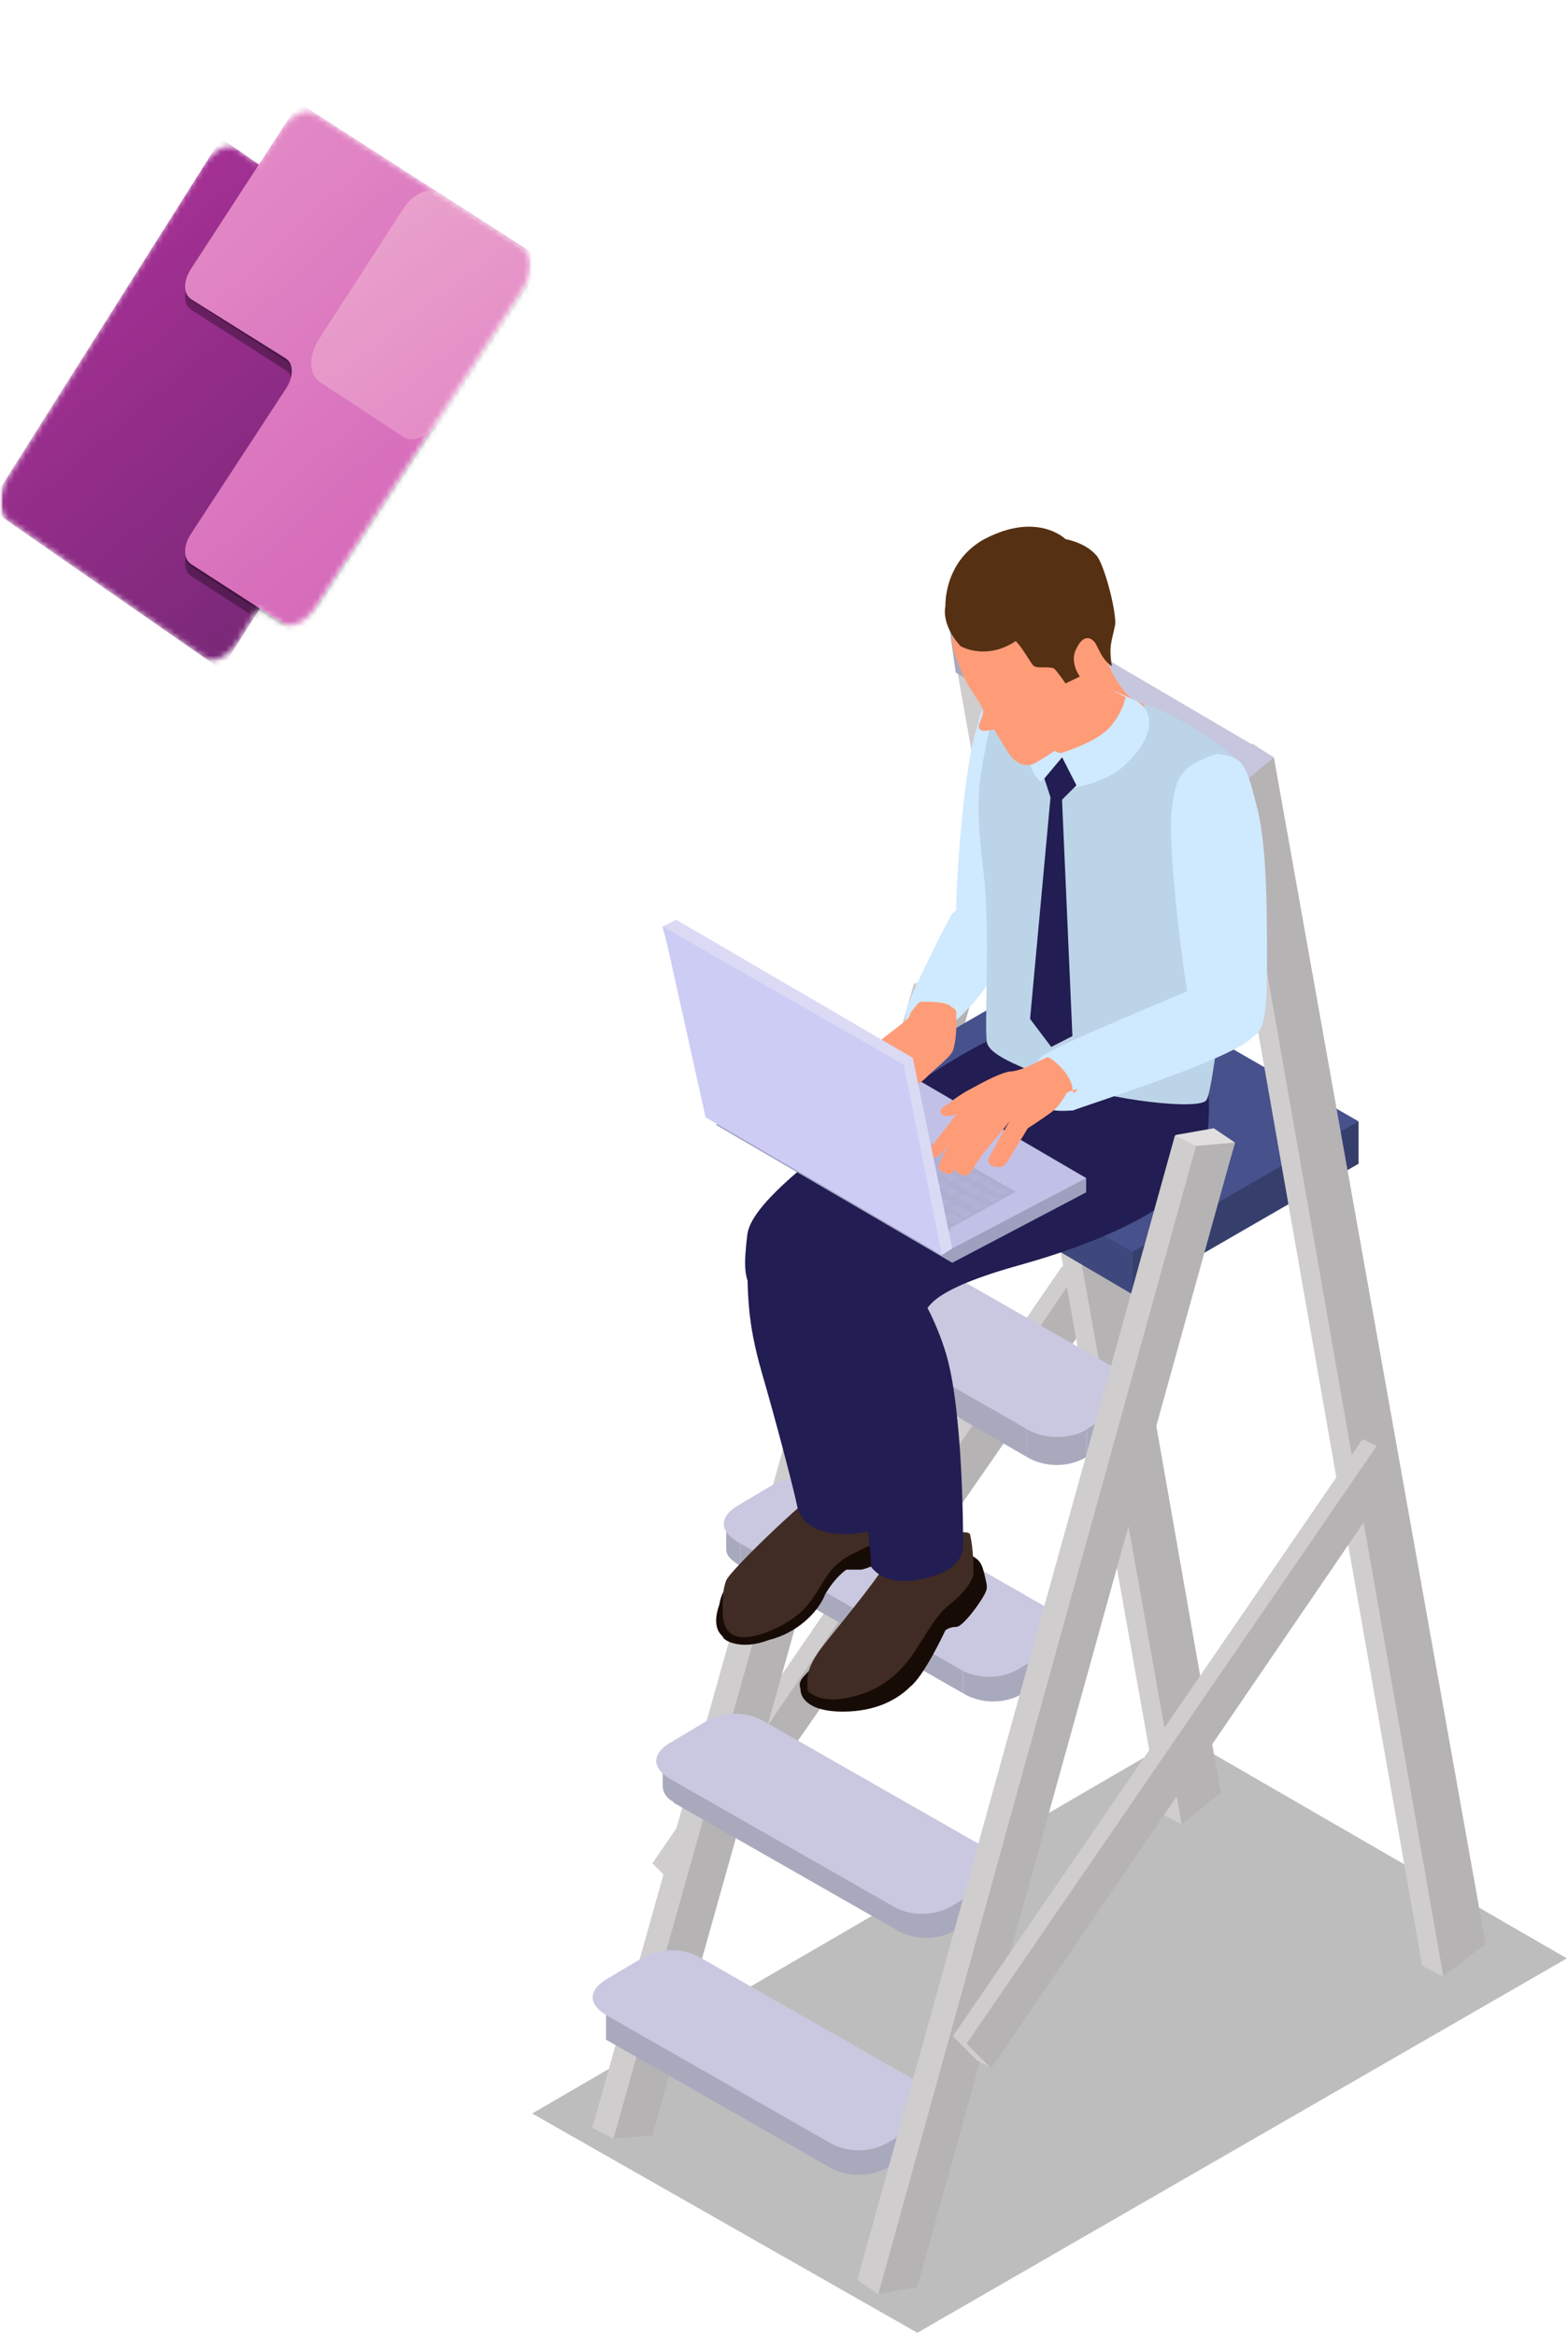 <?xml version="1.0" encoding="UTF-8"?>
<svg xmlns="http://www.w3.org/2000/svg" width="274" height="408" viewBox="0 0 274 408" fill="none">
  <path d="M160.3 407.478L93 369.178L206.5 303.178L273.8 342.078L160.3 407.478Z" fill="black" fill-opacity="0.26"></path>
  <path d="M118.3 329.778L114 325.478L185.6 221.178L188.1 222.378L120.8 330.978L118.3 329.778Z" fill="#CFCDCE"></path>
  <path d="M120.8 330.978L116.5 327.278L188.1 222.378L193 226.678L120.8 330.978Z" fill="#B5B3B4"></path>
  <path d="M110.3 370.478L107.2 373.578L103.5 371.678L159.7 171.778L166.5 170.578L170.2 173.078L110.3 370.478Z" fill="#CFCDCE"></path>
  <path d="M166.4 170.578L159.6 171.778L163.3 173.678L170.1 173.078L166.4 170.578Z" fill="#E0DEDF"></path>
  <path d="M114 372.978L107.2 373.578L163.4 173.678L170.2 173.078L114 372.978Z" fill="#B5B3B4"></path>
  <path d="M202.8 316.778L165.8 108.878L173.2 103.278L176.9 105.778L206.5 318.678L202.8 316.778Z" fill="#CFCDCE"></path>
  <path d="M206.5 318.678L169.5 111.378L176.9 105.778L213.3 313.078L206.5 318.678Z" fill="#B5B3B4"></path>
  <path d="M197.9 226.078L148.5 197.078V190.278L188 167.478L237.4 195.878L197.9 226.078Z" fill="#47518C"></path>
  <path d="M163.3 367.378V372.278C163.3 373.478 162.7 374.778 161.4 375.378V370.478C162.7 369.278 163.3 368.678 163.3 367.378Z" fill="#C9C8E0"></path>
  <path d="M161.5 370.478V375.378L155.3 378.478V373.578L161.5 370.478Z" fill="#A9A9BD"></path>
  <path d="M144.8 373.578V378.478L105.9 356.278V351.378L144.8 373.578Z" fill="#A9A9BD"></path>
  <path d="M155.3 373.578V378.478C152.2 380.378 147.9 380.378 144.8 378.478V373.578C147.9 375.378 152.2 375.378 155.3 373.578Z" fill="#A9A9BD"></path>
  <path d="M161.5 364.278C164.6 366.178 164.6 368.578 161.5 370.478L155.3 374.178C152.2 376.078 147.9 376.078 144.8 374.178L105.9 351.978C102.8 350.078 102.8 347.678 105.9 345.778L112.1 342.078C115.2 340.178 119.5 340.178 122.6 342.078L161.5 364.278Z" fill="#C9C8E0"></path>
  <path d="M115.8 311.878V306.978C115.8 308.178 116.4 309.478 118.3 310.078V314.978C116.5 314.378 115.8 313.078 115.8 311.878Z" fill="#A9A9BD"></path>
  <path d="M175.1 326.078V330.978C175.1 332.178 174.5 333.478 173.2 334.078V329.178C174.5 327.878 175.1 327.278 175.1 326.078Z" fill="#C9C8E0"></path>
  <path d="M172.6 329.178V334.078L167 337.178V332.178L172.6 329.178Z" fill="#A9A9BD"></path>
  <path d="M156.6 332.178V337.078L117.7 314.878V309.978L156.6 332.178Z" fill="#A9A9BD"></path>
  <path d="M167.1 332.178V337.078C164 338.978 159.7 338.978 156.6 337.078V332.178C159.6 334.078 164 334.078 167.1 332.178Z" fill="#A9A9BD"></path>
  <path d="M172.6 322.978C175.7 324.878 175.7 327.278 172.6 329.178L166.4 332.878C163.3 334.778 159 334.778 155.9 332.878L117 310.678C113.9 308.778 113.9 306.378 117 304.478L123.2 300.778C126.3 298.878 130.6 298.878 133.7 300.778L172.6 322.978Z" fill="#C9C8E0"></path>
  <path d="M126.9 270.478V265.578C126.9 266.778 127.5 268.078 129.4 268.678V273.578C127.6 272.378 126.9 271.778 126.9 270.478Z" fill="#A9A9BD"></path>
  <path d="M186.8 284.678V289.578C186.8 290.778 186.2 292.078 184.9 292.678V287.778C186.2 286.578 186.8 285.378 186.8 284.678Z" fill="#C9C8E0"></path>
  <path d="M184.3 287.178V292.778L178.7 295.878V290.978L184.3 287.178Z" fill="#A9A9BD"></path>
  <path d="M168.3 290.878V295.778L129.4 273.578V268.678L168.3 290.878Z" fill="#A9A9BD"></path>
  <path d="M178.8 290.878V295.778C175.7 297.678 171.4 297.678 168.3 295.778V290.878C170.8 292.778 175.7 292.778 178.8 290.878Z" fill="#A9A9BD"></path>
  <path d="M184.3 281.578C187.4 283.478 187.4 285.878 184.3 287.778L178.1 291.478C175 293.378 170.7 293.378 167.6 291.478L128.8 269.278C125.7 267.378 125.7 264.978 128.8 263.078L135 259.378C138.1 257.478 142.4 257.478 145.5 259.378L184.3 281.578Z" fill="#C9C8E0"></path>
  <path d="M138.7 229.178V224.278C138.7 225.478 139.3 226.778 141.2 227.378V232.278C139.3 231.078 138.7 229.778 138.7 229.178Z" fill="#A9A9BD"></path>
  <path d="M197.9 242.778V247.678C197.9 248.878 197.3 250.178 196 250.778V245.878C197.3 245.178 197.9 243.978 197.9 242.778Z" fill="#C9C8E0"></path>
  <path d="M196.1 245.878V250.778L189.9 254.478V249.578L196.1 245.878Z" fill="#A9A9BD"></path>
  <path d="M179.4 249.578V254.478L141.1 232.278V227.378L179.4 249.578Z" fill="#A9A9BD"></path>
  <path d="M189.9 249.578V254.478C186.8 256.378 182.5 256.378 179.4 254.478V249.578C182.5 251.378 187.4 251.378 189.9 249.578Z" fill="#A9A9BD"></path>
  <path d="M196.1 239.678C199.2 241.578 199.2 243.978 196.1 245.878L189.9 249.578C186.8 251.478 182.5 251.478 179.4 249.578L140.5 227.378C137.4 225.478 137.4 223.078 140.5 221.178L146.7 217.478C149.8 215.578 154.1 215.578 157.2 217.478L196.1 239.678Z" fill="#C9C8E0"></path>
  <path d="M237.4 203.278L197.9 226.078V218.678L237.4 195.878V203.278Z" fill="#363E6B"></path>
  <path d="M148.5 197.078L197.9 226.078V218.678L148.5 190.278V197.078Z" fill="#3F487D"></path>
  <path d="M248.5 343.378L212.1 136.078L218.9 129.878L222.6 132.378L255.9 337.878L252.2 345.278L248.5 343.378Z" fill="#CFCDCE"></path>
  <path d="M252.2 345.178L215.8 137.878L222.6 132.278L259.6 339.578L252.2 345.178Z" fill="#B5B3B4"></path>
  <path d="M165.8 108.878L215.8 137.878L222.6 132.278L173.2 103.278L165.8 108.878Z" fill="#C6C6DE"></path>
  <path d="M165.8 108.878L215.8 137.878L217 146.478L167 117.478L165.8 108.878Z" fill="#A9A9BD"></path>
  <path d="M155.3 262.478C157.2 262.478 158.4 263.078 158.4 265.578C159 268.078 159 269.878 158.4 270.478C157.8 271.078 151.6 274.178 150.4 274.178C149.2 274.178 147.9 274.178 147.9 274.178C147.9 274.178 146 275.378 144.2 278.478C143 281.578 139.3 285.278 134.3 286.478C129.4 288.378 126.3 286.478 126.3 285.878C125.7 285.278 124.4 283.978 125.7 280.278C126.3 276.578 128.8 275.378 131.3 274.078C133.1 273.578 155.3 262.478 155.3 262.478Z" fill="#170B05"></path>
  <path d="M143.6 260.078C140.5 261.978 127.6 274.278 126.9 276.078C126.2 277.878 126.3 279.778 126.3 281.678C126.3 283.578 126.9 285.978 130 285.978C133.1 285.978 138.6 283.478 141.1 280.378C144.2 276.678 144.2 273.578 149.7 271.078C154.6 268.578 155.9 268.578 156.5 266.178C157.7 263.678 155.9 259.978 155.3 257.578C154.7 254.478 143.6 260.078 143.6 260.078Z" fill="#402C24"></path>
  <path d="M177.5 179.778C168.2 182.878 154.1 193.378 147.3 198.278C141.1 203.178 131.3 210.578 130.6 215.578C130 220.478 130 222.978 131.2 224.878C132.4 226.078 136.8 227.378 144.2 224.878C151.6 222.378 183.1 197.678 183.1 197.678L196.7 184.678L177.5 179.778Z" fill="#221D52"></path>
  <path d="M134.3 212.478C133.7 213.678 130.6 211.278 130.6 218.678C130.6 226.078 130.6 230.978 133.1 239.678C135.6 248.278 138.7 260.078 139.3 263.078C139.9 266.178 143 267.978 147.9 267.978C152.8 267.978 157.2 265.478 157.2 262.378C157.2 259.278 152.9 227.778 149.8 221.078C147.3 214.378 134.3 212.478 134.3 212.478Z" fill="#221D52"></path>
  <path d="M168.9 271.178C170.8 272.378 171.4 272.378 172 274.878C172.6 277.378 172.6 277.378 172 278.578C171.4 279.778 168.3 284.178 167.1 284.178C165.9 284.178 165.2 284.778 165.2 284.778C165.2 284.778 161.5 292.778 159 294.678C157.1 296.578 153.4 298.978 147.3 298.978C140.5 298.978 139.9 295.878 139.9 295.278C139.9 294.678 139.3 294.078 140.5 292.778C141.7 291.578 152.2 279.778 152.2 279.778L168.9 271.178Z" fill="#170B05"></path>
  <path d="M155.3 272.378C152.8 276.678 145.4 285.378 143.6 287.778C141.7 290.278 141.1 292.078 141.1 293.378C141.1 295.278 141.1 295.278 141.1 295.278C141.1 295.278 143 297.778 148.5 296.478C154.1 295.278 157.1 292.178 159 289.678C160.9 287.178 163.3 282.278 165.8 280.378C168.3 278.478 170.1 276.078 170.1 274.778C170.1 273.578 170.1 270.478 169.5 267.978C168.3 266.178 155.3 272.378 155.3 272.378Z" fill="#402C24"></path>
  <path d="M186.8 185.978C183.1 188.478 180 192.178 180 194.578C180 197.078 152.9 211.878 148.5 214.278C144.8 216.778 142.9 220.478 142.9 225.978C143.5 231.578 144.1 233.378 144.8 234.578C145.4 235.778 151 237.078 155.9 235.778C160.8 234.578 160.8 230.878 161.5 229.578C162.1 228.378 162.7 225.278 178.2 220.978C193.6 216.678 208.4 209.878 210.3 201.878C212.2 193.878 210.9 185.878 209.7 184.578C209 183.478 186.8 185.978 186.8 185.978Z" fill="#221D52"></path>
  <path d="M166.4 220.578L125.1 196.478L148.5 184.178L189.8 205.778V208.278L166.4 220.578Z" fill="#9F9FBF"></path>
  <path d="M166.4 218.078L125.1 193.978L148.5 181.678L189.8 205.778L166.4 218.078Z" fill="#C1C1E8"></path>
  <path d="M177.5 208.178L165.2 214.978L135 197.678L147.3 190.878L177.5 208.178Z" fill="#AEAED1"></path>
  <path d="M149.8 202.078C150.4 202.078 150.4 202.078 149.8 202.078C150.4 202.678 150.4 202.678 149.8 202.078Z" fill="#A0A0BF"></path>
  <path d="M154.1 204.478C154.7 204.478 154.7 204.478 154.1 204.478C154.7 205.078 154.7 205.078 154.1 204.478Z" fill="#A0A0BF"></path>
  <path d="M158.4 206.978C159 207.578 158.4 207.578 158.4 206.978Z" fill="#A0A0BF"></path>
  <path d="M164.6 207.578C164.6 208.178 164 208.178 164.6 207.578Z" fill="#A0A0BF"></path>
  <path d="M145.5 191.578L146.7 192.778H147.3L148.5 192.178L147.3 191.578H146.7H145.5Z" fill="#B2B2D6"></path>
  <path d="M147.3 192.778L148.5 193.978H149.1L150.3 193.378L149.1 192.778H148.5H147.3Z" fill="#B2B2D6"></path>
  <path d="M143.6 192.778C143 192.778 143 192.778 143.6 192.778L147.3 195.278H147.9L149.1 194.678L145.4 192.778H144.8H143.6Z" fill="#B2B2D6"></path>
  <path d="M141.1 193.978L144.8 196.478H145.4L146.6 195.878L142.9 193.978H142.3H141.1Z" fill="#B2B2D6"></path>
  <path d="M139.3 195.278C138.7 195.878 138.7 195.278 139.3 195.278L141.8 197.178H142.4L143.6 196.578L141.1 195.378H140.5H139.3V195.278Z" fill="#B2B2D6"></path>
  <path d="M136.8 196.478L138 197.678H138.6L139.8 197.078L138.6 196.478H138H136.8Z" fill="#B2B2D6"></path>
  <path d="M149.8 193.978L151 195.178H151.6L152.8 194.578L151.6 193.978H151H149.8Z" fill="#B2B2D6"></path>
  <path d="M147.9 195.278C147.3 195.878 147.3 195.278 147.9 195.278L149.1 196.478H149.7L150.9 195.878L149.7 195.278H149.1H147.9Z" fill="#B2B2D6"></path>
  <path d="M145.5 196.478L146.7 197.678H147.3L148.5 197.078L147.3 196.478H146.7H145.5Z" fill="#B2B2D6"></path>
  <path d="M142.4 197.078L143.6 198.278H144.2L145.4 197.678L144.2 197.078H143.6H142.4Z" fill="#B2B2D6"></path>
  <path d="M138.7 197.678L139.9 198.878H140.5L141.7 198.278L140.5 197.678H139.9H138.7Z" fill="#B2B2D6"></path>
  <path d="M151.6 195.278L152.8 196.478H153.4L154.6 195.878L153.4 195.278H152.8H151.6Z" fill="#B2B2D6"></path>
  <path d="M149.8 196.478L151 197.678H151.6L152.8 197.078L151.6 196.478H151H149.8Z" fill="#B2B2D6"></path>
  <path d="M147.9 197.678C147.3 198.378 147.3 197.678 147.9 197.678L149.1 198.878H149.7L150.9 198.278L149.7 197.678H149.1H147.9Z" fill="#B2B2D6"></path>
  <path d="M144.2 198.378L145.4 199.578H146L147.2 198.978L146 198.378H145.4H144.2Z" fill="#B2B2D6"></path>
  <path d="M141.1 198.978L142.3 200.178H142.9L144.1 199.578L142.9 198.978H142.3H141.1Z" fill="#B2B2D6"></path>
  <path d="M154.1 196.478L166.4 203.878H167L168.2 203.278L155.9 195.878H155.3L154.1 196.478Z" fill="#B2B2D6"></path>
  <path d="M152.2 197.678C151.6 198.378 151.6 197.678 152.2 197.678L153.4 198.878H154L155.2 198.278L154 197.678H153.4H152.2Z" fill="#B2B2D6"></path>
  <path d="M149.8 198.978L151 200.178H151.6L152.8 199.578L151.6 198.978H151H149.8Z" fill="#B2B2D6"></path>
  <path d="M146.7 199.578L147.9 200.778H148.5L149.7 200.178L148.5 199.578H147.9H146.7Z" fill="#B2B2D6"></path>
  <path d="M143 200.178L144.2 201.378H144.8L146 200.778L144.8 200.178H144.2H143Z" fill="#B2B2D6"></path>
  <path d="M154.1 198.978L155.3 200.178H155.9L157.1 199.578L155.9 198.978H155.3H154.1Z" fill="#B2B2D6"></path>
  <path d="M151.6 200.178L152.8 201.378H153.4L154.6 200.778L153.4 200.178H152.8H151.6Z" fill="#B2B2D6"></path>
  <path d="M148.5 200.778L149.7 201.978H150.3L151.5 201.378L150.3 200.778H149.8H148.5Z" fill="#B2B2D6"></path>
  <path d="M145.5 201.378L146.7 202.578H147.3L148.5 201.978L147.3 201.378H146.7H145.5Z" fill="#B2B2D6"></path>
  <path d="M155.9 200.178L157.1 201.378H157.7L158.9 200.778L157.8 200.178H157.2H155.9Z" fill="#B2B2D6"></path>
  <path d="M154.1 201.378L155.3 202.578H155.9L157.1 201.978L155.9 201.378H155.3H154.1Z" fill="#B2B2D6"></path>
  <path d="M151 202.078C150.4 202.678 150.4 202.078 151 202.078L152.2 203.278H152.8L154 202.678L152.8 202.078H152.2H151Z" fill="#B2B2D6"></path>
  <path d="M147.3 202.678L148.5 203.878H149.1L150.3 203.278L149.1 202.678H148.5H147.3Z" fill="#B2B2D6"></path>
  <path d="M158.4 201.378L159.6 202.578H160.2L161.4 201.978L160.2 201.378H159.6H158.4Z" fill="#B2B2D6"></path>
  <path d="M155.9 202.678L157.1 203.878H157.7L158.9 203.278L157.7 202.678H157.1H155.9Z" fill="#B2B2D6"></path>
  <path d="M152.9 203.278L154.1 204.478H154.7L155.9 203.878L154.7 203.278H154.1H152.9Z" fill="#B2B2D6"></path>
  <path d="M149.8 203.878C149.2 204.478 149.2 203.878 149.8 203.878L151 205.078H151.6L152.8 204.478L151.6 203.878H151H149.8Z" fill="#B2B2D6"></path>
  <path d="M160.3 202.678L162.2 203.878H162.8L164 203.278L162.8 202.678H162.2H160.3Z" fill="#B2B2D6"></path>
  <path d="M158.4 203.878L159.6 205.078H160.2L161.4 204.478L160.2 203.878H159.6H158.4Z" fill="#B2B2D6"></path>
  <path d="M155.3 204.478C154.7 205.078 154.7 204.478 155.3 204.478L156.5 205.678H157.1L158.3 205.078L157.1 204.478H156.5H155.3Z" fill="#B2B2D6"></path>
  <path d="M151.6 205.078L152.8 206.278H153.4L154.6 205.678L153.4 205.078H152.8H151.6Z" fill="#B2B2D6"></path>
  <path d="M162.7 203.878L163.9 205.078H164.5L165.7 204.478L164.5 203.878H163.9H162.7Z" fill="#B2B2D6"></path>
  <path d="M160.3 205.078L161.5 206.278H162.1L163.3 205.678L162.1 205.078H161.5H160.3Z" fill="#B2B2D6"></path>
  <path d="M157.2 205.778L158.4 206.978H159L160.2 206.378L159 205.778H158.4H157.2Z" fill="#B2B2D6"></path>
  <path d="M154.1 206.378C153.5 206.978 153.5 206.378 154.1 206.378L155.3 207.578H155.9L157.1 206.978L155.9 206.378H155.3H154.1Z" fill="#B2B2D6"></path>
  <path d="M167.1 203.878C167.1 204.478 167.1 204.478 167.1 203.878L168.3 205.078H168.9L170.1 204.478L168.9 203.878H168.3H167.1Z" fill="#B2B2D6"></path>
  <path d="M164.6 205.078L165.8 206.278H166.4L167.6 205.678L166.4 205.078H165.8H164.6Z" fill="#B2B2D6"></path>
  <path d="M162.7 206.378L163.9 207.578H164.5L165.7 206.978L164.5 206.378H163.9H162.7Z" fill="#B2B2D6"></path>
  <path d="M159 206.978L160.2 208.178H160.8L162 207.578L160.8 206.978H160.2H159Z" fill="#B2B2D6"></path>
  <path d="M155.9 207.578L157.1 208.778H157.7L158.9 208.178L157.7 207.578H157.1H155.9Z" fill="#B2B2D6"></path>
  <path d="M168.9 205.078C168.9 205.778 168.9 205.778 168.9 205.078L170.1 206.278H170.7L171.9 205.678L170.7 205.078H170.1H168.9Z" fill="#B2B2D6"></path>
  <path d="M167.1 206.378C166.4 206.978 166.4 206.378 167.1 206.378L168.3 207.578H168.9L170.1 206.978L168.9 206.378H168.3H167.1Z" fill="#B2B2D6"></path>
  <path d="M164.6 207.578L165.8 208.778H166.4L167.6 208.178L166.4 207.578H165.8H164.6Z" fill="#B2B2D6"></path>
  <path d="M161.5 208.178C161.5 208.778 161.5 208.778 161.5 208.178L162.7 209.378H163.3L164.5 208.778L163.3 208.178H162.7H161.5Z" fill="#B2B2D6"></path>
  <path d="M158.4 208.778C157.8 209.478 157.8 208.778 158.4 208.778L159.6 209.978H160.2L161.4 209.378L160.2 208.778H159.6H158.4Z" fill="#B2B2D6"></path>
  <path d="M172 206.378L173.2 207.578H173.8H174.4L173.2 206.977C173.2 205.777 172.6 205.778 172 206.378Z" fill="#B2B2D6"></path>
  <path d="M171.4 206.378C171.4 206.978 171.4 206.978 171.4 206.378L172.6 207.578H173.2H173.8L172.6 206.978C172 206.378 172 206.378 171.4 206.378Z" fill="#B2B2D6"></path>
  <path d="M168.9 207.578L170.1 208.778H170.7L171.9 208.178L170.7 207.578H170.1H168.9Z" fill="#B2B2D6"></path>
  <path d="M173.2 207.578C173.2 208.178 173.2 208.178 173.2 207.578L174.4 208.778H175L176.2 208.178L175 207.578H174.4H173.2Z" fill="#B2B2D6"></path>
  <path d="M171.4 208.778C170.8 209.478 170.8 208.778 171.4 208.778L173.3 209.978H173.9L175.1 209.378L173.2 208.778H172.6H171.4Z" fill="#B2B2D6"></path>
  <path d="M167.1 208.778C166.4 209.478 166.4 208.778 167.1 208.778L170.8 211.278H171.4L172.6 210.678L168.9 208.778H168.3H167.1Z" fill="#B2B2D6"></path>
  <path d="M163.3 209.478C163.3 210.078 163.3 210.078 163.3 209.478L164.5 210.678H165.1L166.3 210.078L165.1 209.478H164.5H163.3Z" fill="#B2B2D6"></path>
  <path d="M160.3 210.078L161.5 211.278H162.1L163.3 210.678L162.1 210.078H161.5H160.3Z" fill="#B2B2D6"></path>
  <path d="M165.8 210.678L168.3 212.578H168.9L170.1 211.978L167.6 210.778H167H165.8V210.678Z" fill="#B2B2D6"></path>
  <path d="M162.1 211.278L163.3 212.478H163.9L165.1 211.878L163.9 211.278H163.3H162.1Z" fill="#B2B2D6"></path>
  <path d="M164.6 212.478L166.5 213.678H167.1L168.3 213.078L166.4 211.878H165.8L164.6 212.478Z" fill="#B2B2D6"></path>
  <path d="M135.6 197.078L137.5 198.278H138.1H138.7L136.8 197.078C136.2 197.078 136.2 197.078 135.6 197.078Z" fill="#B2B2D6"></path>
  <path d="M138 198.978L139.2 200.178H139.8H140.4L139.2 199.578C138.7 198.378 138.7 198.378 138 198.978Z" fill="#B2B2D6"></path>
  <path d="M140.5 200.178C139.9 200.178 139.9 200.178 140.5 200.178L141.7 201.378H142.3H142.9L141.7 200.778C141.1 199.578 140.5 199.578 140.5 200.178Z" fill="#B2B2D6"></path>
  <path d="M142.4 201.378L143.6 202.578H144.2H144.8L143.6 201.977C143 200.777 143 200.778 142.4 201.378Z" fill="#B2B2D6"></path>
  <path d="M144.2 202.678L145.4 203.878H146H146.6L145.4 203.278C145.5 202.078 144.8 202.078 144.2 202.678Z" fill="#B2B2D6"></path>
  <path d="M146.7 203.878L147.9 205.078H148.5H149.1L147.9 204.477C147.3 203.277 147.3 203.278 146.7 203.878Z" fill="#B2B2D6"></path>
  <path d="M148.5 205.078L149.7 206.278H150.3H150.9L149.7 205.678C149.8 204.478 149.2 204.478 148.5 205.078Z" fill="#B2B2D6"></path>
  <path d="M151 206.378L152.2 207.578H152.8H153.4L152.2 206.977C151.6 205.777 151.6 205.778 151 206.378Z" fill="#B2B2D6"></path>
  <path d="M152.9 207.578L154.1 208.778H154.7H155.3L154.1 208.178C153.5 206.978 153.5 206.978 152.9 207.578Z" fill="#B2B2D6"></path>
  <path d="M155.3 208.778L156.5 209.978H157.1H157.7L156.5 209.378C155.9 208.178 155.9 208.178 155.3 208.778Z" fill="#B2B2D6"></path>
  <path d="M157.2 210.078L158.4 211.278H159H159.6L158.4 210.678C157.8 209.478 157.8 209.478 157.2 210.078Z" fill="#B2B2D6"></path>
  <path d="M159.6 211.278C159 211.278 159 211.278 159.6 211.278L160.8 212.478H161.4H162L160.8 211.878C160.3 210.678 159.6 210.678 159.6 211.278Z" fill="#B2B2D6"></path>
  <path d="M161.5 212.478L162.7 213.678H163.3H163.9L162.7 213.078C162.1 211.878 162.1 211.878 161.5 212.478Z" fill="#B2B2D6"></path>
  <path d="M164 213.778C163.3 213.778 163.3 213.778 164 213.778L165.2 214.978H165.8H166.4L165.2 214.378C164.6 213.178 164 213.178 164 213.778Z" fill="#B2B2D6"></path>
  <path d="M149.8 220.578C147.9 222.478 143 229.178 144.2 233.578C145.4 237.878 152.2 264.478 152.2 273.678C154.1 276.178 157.8 276.778 162.1 275.578C167 274.378 168.3 271.878 168.3 269.978C168.3 268.078 168.3 245.878 165.2 236.078C162.1 226.178 157.2 221.278 157.2 221.278L149.8 220.578Z" fill="#221D52"></path>
  <path d="M179.4 119.378C176.3 119.378 172.6 118.778 170.8 126.778C168.3 134.178 167.1 154.578 167.1 158.278C167.1 161.378 168.3 163.178 171.4 165.078C174.5 166.978 175.7 165.678 176.3 161.978C177.5 158.878 179.4 119.378 179.4 119.378Z" fill="#CFE9FF"></path>
  <path d="M171.4 160.078C168.9 157.578 167.1 158.878 166.5 159.478C165.9 160.078 159.1 173.678 158.5 176.178C157.9 178.678 158.5 179.278 159.7 179.878C160.9 181.078 162.2 182.378 165.9 179.278C169.6 176.178 173.3 171.878 175.2 166.978C177.5 161.878 171.4 160.078 171.4 160.078Z" fill="#CFE9FF"></path>
  <path d="M167.1 176.778C167.1 176.178 166.5 176.178 165.9 175.578C164.7 174.978 162.8 174.978 161 174.978C160.4 174.978 159.8 176.178 159.1 176.878C159.1 177.478 158.5 178.078 158.5 178.078C157.9 178.678 152.9 182.378 152.3 182.978C151.7 183.578 149.2 187.278 148.6 188.578C148 190.478 148 191.078 148.6 191.078C148 192.978 148 193.578 148 194.178C148 194.778 149.2 194.778 149.2 194.778C149.2 194.778 149.2 195.378 149.8 195.378C150.4 195.378 151.7 194.178 151.7 194.178C151.7 194.178 151.7 195.378 152.3 195.378C153.5 195.378 154.8 194.178 155.4 192.878C156 191.678 158.5 187.278 158.5 187.278C158.5 187.278 157.9 189.178 158.5 189.778C159.1 190.378 161 189.178 162.2 187.878C163.4 186.678 165.9 184.778 166.5 183.578C167.1 181.678 167.1 179.878 167.1 178.678C167.1 178.578 167.1 177.978 167.1 176.778Z" fill="#FF9C78"></path>
  <path d="M197.9 122.478C204.7 123.678 214.6 131.078 216.4 132.978C218.9 134.878 220.1 142.278 217 155.778C213.9 169.378 212.1 190.378 210.8 192.178C209.5 193.978 194.1 192.178 185.5 189.078C176.9 185.978 173.2 184.178 172.5 182.278C171.9 180.378 173.1 162.578 171.9 152.678C170.7 142.778 170.7 138.478 171.9 132.278C173.1 126.078 173.8 122.378 177.5 120.578C181.2 118.078 190.5 118.078 197.9 122.478Z" fill="#BCD4E8"></path>
  <path d="M212.7 131.678C207.1 133.578 205.3 134.778 204.7 142.178C204.1 149.578 207.2 173.078 207.8 174.878C207.8 176.778 216.4 182.278 218.9 181.078C221.4 179.878 221.4 174.878 221.4 166.878C221.4 158.878 221.4 147.178 219.5 140.378C217.6 132.878 217 132.278 212.7 131.678Z" fill="#CFE9FF"></path>
  <path d="M215.8 176.078C213.3 172.978 210.2 171.778 207.8 172.978C205.3 174.178 183.7 182.878 181.9 184.678C180 186.578 180 189.578 181.3 192.078C182.5 194.578 186.2 193.978 187.5 193.978C188.7 193.378 216.5 184.678 219 180.978C218.3 177.378 215.8 176.078 215.8 176.078Z" fill="#CFE9FF"></path>
  <path d="M187.4 190.278C187.4 187.778 183.7 184.678 183.1 184.678C182.5 184.678 178.8 187.178 176.3 187.178C173.8 187.778 170.7 189.678 169.5 190.278C168.3 190.878 166.4 192.178 165.8 192.778C164.6 193.378 163.9 193.978 164.6 194.678C165.2 195.278 167.1 194.678 167.1 194.678C167.1 194.678 162.8 200.278 162.2 200.878C161.6 201.478 162.8 202.778 163.4 202.078C164.6 202.078 165.9 199.578 165.9 199.578C165.9 199.578 164 203.278 164 203.878C164 204.478 165.2 205.078 165.9 205.078C166.6 205.078 167.1 203.878 167.1 203.878C167.1 203.878 166.5 204.478 167.7 205.078C168.9 205.678 169.6 205.078 170.2 203.878C170.8 202.678 173.3 199.578 173.9 198.978C174.5 198.378 176.4 195.878 176.4 195.878C176.4 195.878 172.7 202.078 172.7 202.678C172.7 203.278 173.3 203.878 174.6 203.878C175.9 203.878 176.5 201.978 177.7 200.178C178.9 198.278 179.6 197.078 179.6 197.078C179.6 197.078 181.5 195.878 183.3 194.578C185.2 193.378 186.4 190.878 186.4 190.878C186.4 190.878 187.6 190.278 188.3 190.278C187.4 191.578 187.4 190.278 187.4 190.278Z" fill="#FF9C78"></path>
  <path d="M180.6 124.878C183.1 128.578 181.2 131.678 184.9 132.278C188 132.878 191.7 132.278 195.4 129.178C199.7 126.678 200.3 122.978 199.7 122.978C199.1 122.378 197.8 122.978 195.4 119.278C192.9 115.578 192.9 112.478 192.9 111.278C192.9 110.078 191 105.078 188.6 104.478C186.1 103.878 178.7 107.578 178.7 111.278C178.8 114.378 180.6 124.878 180.6 124.878Z" fill="#FF9C78"></path>
  <path d="M196.7 121.778C196.7 121.778 196.1 124.878 193.6 127.378C191.1 129.878 185 131.678 185 131.678V132.878L186.2 137.778C186.2 137.778 193.6 137.178 197.3 132.878C201.6 128.578 201 125.478 200.4 124.278C199.8 123.078 198.5 122.378 198.5 122.378L194.2 120.478L196.7 121.778Z" fill="#CFE9FF"></path>
  <path d="M186.8 132.878C186.8 132.878 187.4 132.278 185.6 131.678C183.7 131.078 180 129.178 180 129.178C180 129.178 178.8 134.078 181.9 136.578C183.8 134.678 185.6 132.278 185.6 132.278L186.8 132.878Z" fill="#CFE9FF"></path>
  <path d="M185.6 132.278L182.5 135.978L183.7 139.678H185.6L188.1 137.178L185.6 132.278Z" fill="#221D52"></path>
  <path d="M183.7 137.878L180 177.978L183.7 182.878L187.4 180.978L185.5 137.778H183.7V137.878Z" fill="#221D52"></path>
  <path d="M184.9 111.278C188 117.478 189.8 122.978 189.8 125.478C189.8 127.978 181.8 132.878 180.5 133.478C178.6 134.078 177.4 132.878 176.8 132.278C176.2 131.678 173.7 127.378 173.7 127.378C173.7 127.378 171.8 127.978 171.2 127.378C170.6 126.778 171.8 125.478 171.8 124.278C171.8 123.078 169.3 120.578 168.1 117.478C166.9 114.378 165.6 111.878 166.9 108.878C168.1 105.778 168.8 101.478 174.3 102.678C180 103.278 184.9 111.278 184.9 111.278Z" fill="#FF9C78"></path>
  <path d="M189.3 115.678C188.1 114.478 188.7 113.178 189.3 112.578C189.9 111.378 192.4 111.978 192.4 114.478C192.4 116.978 191.8 119.378 190.5 120.078C189.3 120.078 189.3 118.178 189.3 117.578C189.3 116.878 189.3 115.678 189.3 115.678Z" fill="#FF9C78"></path>
  <path d="M177.5 111.978C178.7 113.178 180 115.678 180.6 116.278C181.2 116.878 183.7 116.278 184.3 116.878C184.9 117.478 186.2 119.378 186.2 119.378L188.7 118.178C188.7 118.178 186.8 115.678 188.1 113.278C189.3 110.778 190.6 111.378 191.2 112.078C191.8 112.678 192.4 115.178 194.3 116.378C193.7 112.678 194.3 112.078 194.9 108.978C194.9 105.878 193 99.078 191.8 97.278C189.9 94.778 186.2 94.178 186.2 94.178C186.2 94.178 181.3 89.278 172 94.178C166.4 97.278 165.2 102.778 165.2 105.878C164.6 108.978 167.1 112.078 167.7 112.678C167.1 112.578 172 115.678 177.5 111.978Z" fill="#553012"></path>
  <path d="M166.4 218.078L164.5 219.278L125 193.978L115.7 161.878L118.2 160.678L159.5 184.778L166.4 218.078Z" fill="#DADAF5"></path>
  <path d="M164.6 219.278L123.3 195.178L115.9 161.878L157.9 185.978L164.6 219.278Z" fill="#CCCCF5"></path>
  <path d="M156.6 397.678L153.5 400.778L149.8 398.278L205.3 198.378L212.1 197.178L215.8 199.678L156.6 397.678Z" fill="#CFCDCE"></path>
  <path d="M212.1 197.078L205.3 198.278L209 200.178L215.8 199.578L212.1 197.078Z" fill="#E0DEDF"></path>
  <path d="M160.3 399.478L153.5 400.678L209 200.178L215.8 199.578L160.3 399.478Z" fill="#B5B3B4"></path>
  <path d="M170.8 359.978L166.5 355.678L238.1 251.378L240.6 252.578L173.3 361.178L170.8 359.978Z" fill="#CFCDCE"></path>
  <path d="M173.2 361.278L168.9 356.978L240.5 252.678L244.8 256.378L173.2 361.278Z" fill="#B5B3B4"></path>
  <mask id="mask0_278_2104" style="mask-type:luminance" maskUnits="userSpaceOnUse" x="0" y="0" width="93" height="135">
    <path d="M0 41.206L93 0V92.77L0 134.206V41.206Z" fill="white"></path>
  </mask>
  <g mask="url(#mask0_278_2104)">
    <mask id="mask1_278_2104" style="mask-type:luminance" maskUnits="userSpaceOnUse" x="0" y="0" width="93" height="135">
      <path d="M0 41.206L93 0V92.77L0 134.206V41.206Z" fill="white"></path>
    </mask>
    <g mask="url(#mask1_278_2104)">
      <mask id="mask2_278_2104" style="mask-type:luminance" maskUnits="userSpaceOnUse" x="0" y="0" width="93" height="135">
        <path d="M0 41.206L93 0V92.77L0 134.206V41.206Z" fill="white"></path>
      </mask>
      <g mask="url(#mask2_278_2104)">
        <mask id="mask3_278_2104" style="mask-type:luminance" maskUnits="userSpaceOnUse" x="0" y="19" width="93" height="97">
          <path d="M1.381 83.331C-0.46 86.324 -0.46 89.547 1.381 90.928L35.681 114.868C37.292 116.019 40.054 114.638 41.436 112.336L45.119 106.351L49.262 108.883C50.874 109.804 53.406 108.653 55.017 106.351L91.158 50.873C93.23 47.651 93.23 44.428 91.158 43.047L55.017 19.797C53.406 18.876 50.874 20.027 49.262 22.329L45.119 28.544L41.436 26.012C39.824 24.861 37.062 26.242 35.681 28.544L1.381 83.331Z" fill="white"></path>
        </mask>
        <g mask="url(#mask3_278_2104)">
          <path d="M38.673 116.941L-2.072 88.626L38.673 24.171L79.418 52.485L38.673 116.941Z" fill="url(#paint0_linear_278_2104)"></path>
          <path opacity="0.32" d="M52.255 20.027L94.842 47.421L52.255 112.797L33.379 100.596C31.998 99.676 31.998 97.374 33.379 95.302L49.953 69.98C51.334 67.908 51.334 65.606 49.953 64.686L33.379 54.096C31.998 53.176 31.998 50.874 33.379 48.802L52.255 20.027Z" fill="black"></path>
          <path opacity="0.24" d="M52.255 18.415L94.842 45.809L52.255 111.185L33.379 98.985C31.998 98.064 31.998 95.762 33.379 93.69L49.953 68.368C51.334 66.296 51.334 63.995 49.953 63.074L33.379 52.485C31.998 51.564 31.998 49.262 33.379 47.19L52.255 18.415Z" fill="black"></path>
          <path d="M52.255 17.955L94.842 45.349L52.255 110.725L33.379 98.524C31.998 97.604 31.998 95.302 33.379 93.23L49.953 67.908C51.334 65.836 51.334 63.534 49.953 62.614L33.379 52.255C31.998 51.334 31.998 49.032 33.379 46.96L52.255 17.955Z" fill="url(#paint1_linear_278_2104)"></path>
          <path d="M70.671 36.141C72.282 33.839 74.814 32.688 76.426 33.609L94.842 45.579L76.426 73.894C74.814 76.195 72.282 77.347 70.671 76.426L55.938 66.757C53.866 65.376 53.866 61.923 55.938 58.931L70.671 36.141Z" fill="url(#paint2_linear_278_2104)"></path>
        </g>
      </g>
    </g>
  </g>
  <defs>
    <linearGradient id="paint0_linear_278_2104" x1="59.34" y1="111.676" x2="-17.063" y2="22.207" gradientUnits="userSpaceOnUse">
      <stop stop-color="#742774"></stop>
      <stop offset="1" stop-color="#BB35A4"></stop>
    </linearGradient>
    <linearGradient id="paint1_linear_278_2104" x1="34.771" y1="24.077" x2="91.705" y2="85.669" gradientUnits="userSpaceOnUse">
      <stop stop-color="#E48CC7"></stop>
      <stop offset="1" stop-color="#D467B9"></stop>
    </linearGradient>
    <linearGradient id="paint2_linear_278_2104" x1="67.703" y1="36.78" x2="89.953" y2="65.647" gradientUnits="userSpaceOnUse">
      <stop stop-color="#E9A1CB"></stop>
      <stop offset="1" stop-color="#E48CC7"></stop>
    </linearGradient>
  </defs>
</svg>
